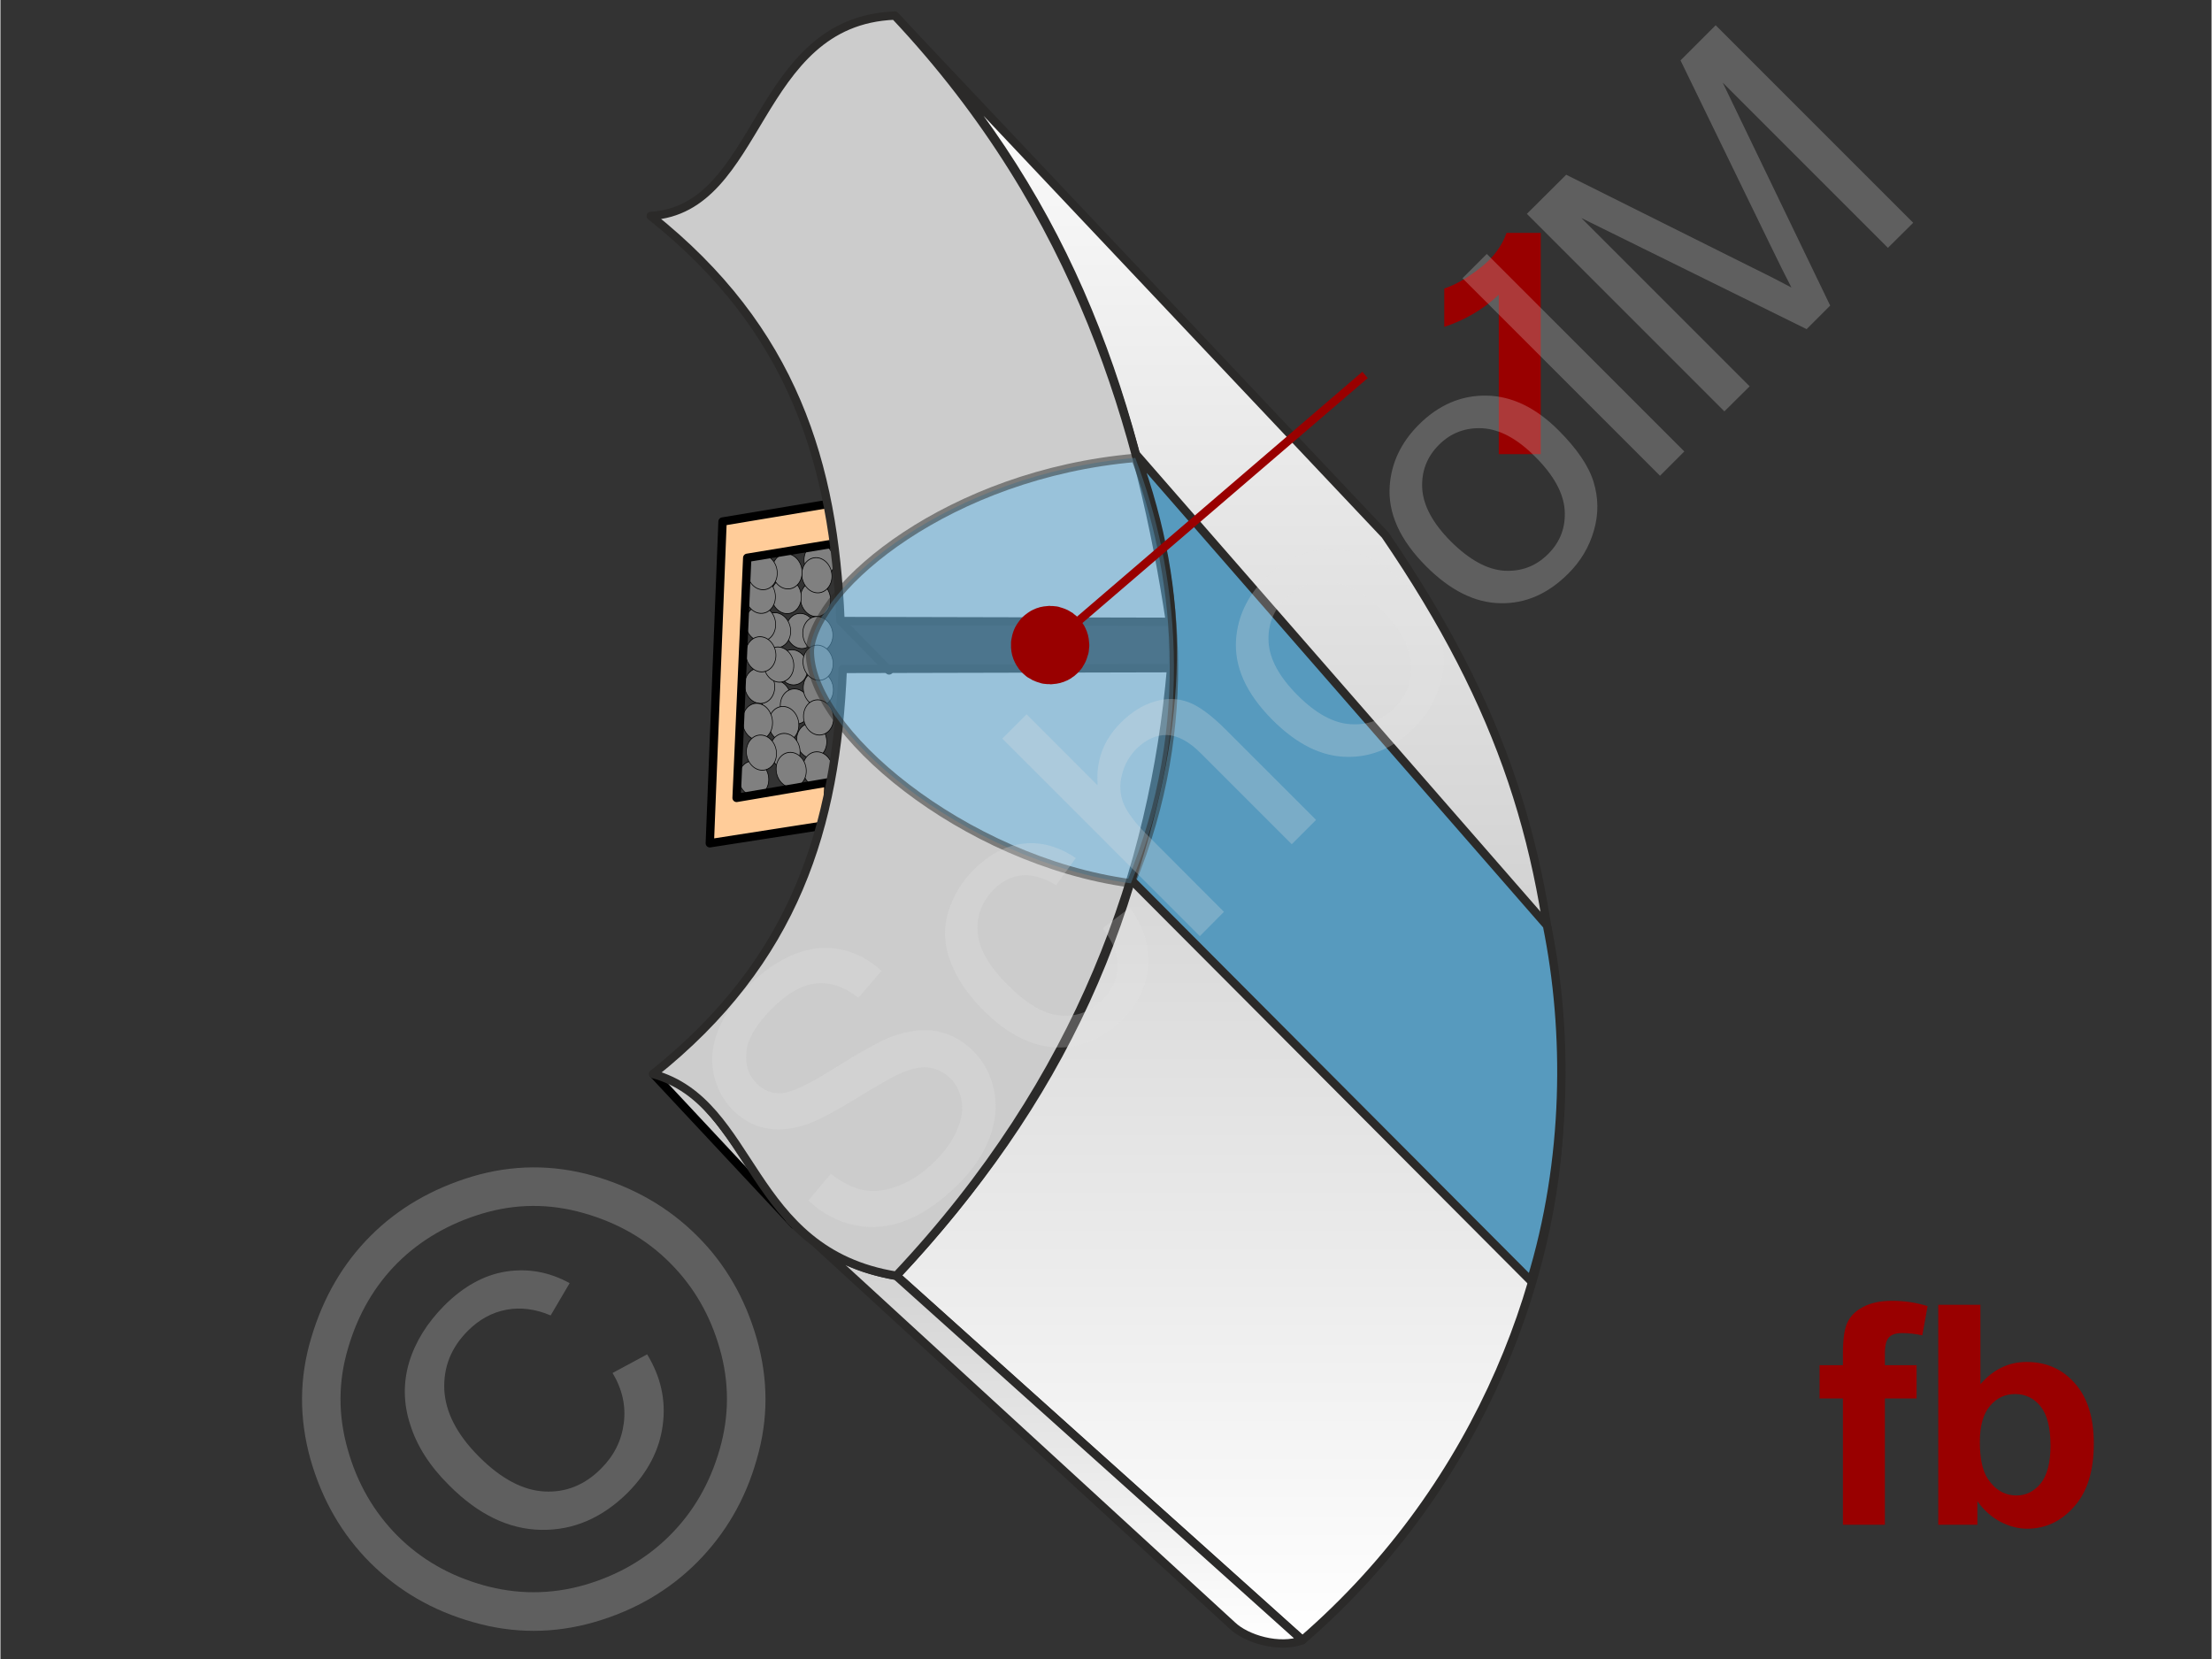 <svg xmlns="http://www.w3.org/2000/svg" width="240px" height="180px" style="shape-rendering:geometricPrecision;text-rendering:geometricPrecision;image-rendering:optimizeQuality;fill-rule:evenodd;clip-rule:evenodd" viewBox="0 0 116.42 87.35" xmlns:xlink="http://www.w3.org/1999/xlink"><rect x="0" y="0" width="116.42" height="87.35" fill="#333333" stroke="none"/><defs><linearGradient id="id0" gradientUnits="userSpaceOnUse" x1="64.57" y1="54.47" x2="64.57" y2="0.85"><stop offset="0" style="stop-opacity:1;stop-color:#ccc"/><stop offset="1" style="stop-opacity:1;stop-color:white"/></linearGradient><linearGradient id="id1" gradientUnits="userSpaceOnUse" xlink:href="#id0" x1="55.05" y1="64.19" x2="55.05" y2="86.54"/><linearGradient id="id2" gradientUnits="userSpaceOnUse" xlink:href="#id0" x1="64.65" y1="35.19" x2="64.65" y2="86.36"/></defs><g id="Ebene_x0020_1"><g id="_1663835840"><g><g><ellipse transform="matrix(0.001 0.089 -0.077 -0.004 42.915 31.538)" rx="10.4" ry="10.3" style="fill:gray;stroke:#000;stroke-width:.44;stroke-miterlimit:22.926"/><ellipse transform="matrix(0.001 0.089 -0.077 -0.004 42.154 33.223)" rx="10.4" ry="10.3" style="fill:gray;stroke:#000;stroke-width:.44;stroke-miterlimit:22.926"/><ellipse transform="matrix(0.001 0.089 -0.077 -0.004 40.83 36.746)" rx="10.4" ry="10.3" style="fill:gray;stroke:#000;stroke-width:.44;stroke-miterlimit:22.926"/><ellipse transform="matrix(0.001 0.089 -0.077 -0.004 41.715 35.136)" rx="10.4" ry="10.3" style="fill:gray;stroke:#000;stroke-width:.44;stroke-miterlimit:22.926"/><ellipse transform="matrix(0.001 0.089 -0.077 -0.004 41.854 37.197)" rx="10.4" ry="10.3" style="fill:gray;stroke:#000;stroke-width:.44;stroke-miterlimit:22.926"/><ellipse transform="matrix(0.001 0.089 -0.077 -0.004 41.376 31.383)" rx="10.4" ry="10.3" style="fill:gray;stroke:#000;stroke-width:.44;stroke-miterlimit:22.926"/><ellipse transform="matrix(0.001 0.089 -0.077 -0.004 41.244 38.123)" rx="10.4" ry="10.3" style="fill:gray;stroke:#000;stroke-width:.44;stroke-miterlimit:22.926"/><ellipse transform="matrix(0.001 0.089 -0.077 -0.004 42.714 39.007)" rx="10.4" ry="10.3" style="fill:gray;stroke:#000;stroke-width:.44;stroke-miterlimit:22.926"/><ellipse transform="matrix(0.001 0.089 -0.077 -0.004 40.814 33.184)" rx="10.4" ry="10.3" style="fill:gray;stroke:#000;stroke-width:.44;stroke-miterlimit:22.926"/><ellipse transform="matrix(0.001 0.089 -0.077 -0.004 41.31 39.542)" rx="10.4" ry="10.3" style="fill:gray;stroke:#000;stroke-width:.44;stroke-miterlimit:22.926"/><ellipse transform="matrix(0.001 0.089 -0.077 -0.004 43.037 33.387)" rx="10.4" ry="10.3" style="fill:gray;stroke:#000;stroke-width:.44;stroke-miterlimit:22.926"/><ellipse transform="matrix(0.001 0.089 -0.077 -0.004 43.062 36.266)" rx="10.4" ry="10.3" style="fill:gray;stroke:#000;stroke-width:.44;stroke-miterlimit:22.926"/><ellipse transform="matrix(0.001 0.089 -0.077 -0.004 39.975 36.112)" rx="10.4" ry="10.3" style="fill:gray;stroke:#000;stroke-width:.44;stroke-miterlimit:22.926"/><ellipse transform="matrix(0.001 0.089 -0.077 -0.004 40.023 32.836)" rx="10.4" ry="10.3" style="fill:gray;stroke:#000;stroke-width:.44;stroke-miterlimit:22.926"/><ellipse transform="matrix(0.001 0.089 -0.077 -0.004 43.032 40.51)" rx="10.4" ry="10.3" style="fill:gray;stroke:#000;stroke-width:.44;stroke-miterlimit:22.926"/><ellipse transform="matrix(0.001 0.089 -0.077 -0.004 40.979 34.992)" rx="10.4" ry="10.3" style="fill:gray;stroke:#000;stroke-width:.44;stroke-miterlimit:22.926"/><ellipse transform="matrix(0.001 0.089 -0.077 -0.004 41.635 40.539)" rx="10.4" ry="10.3" style="fill:gray;stroke:#000;stroke-width:.44;stroke-miterlimit:22.926"/><ellipse transform="matrix(0.001 0.089 -0.077 -0.004 40.011 31.369)" rx="10.4" ry="10.3" style="fill:gray;stroke:#000;stroke-width:.44;stroke-miterlimit:22.926"/><ellipse transform="matrix(0.001 0.089 -0.077 -0.004 43.05 34.895)" rx="10.4" ry="10.3" style="fill:gray;stroke:#000;stroke-width:.44;stroke-miterlimit:22.926"/><ellipse transform="matrix(0.001 0.089 -0.077 -0.004 43.075 37.774)" rx="10.4" ry="10.3" style="fill:gray;stroke:#000;stroke-width:.44;stroke-miterlimit:22.926"/><ellipse transform="matrix(0.001 0.089 -0.077 -0.004 39.66 40.992)" rx="10.4" ry="10.3" style="fill:gray;stroke:#000;stroke-width:.44;stroke-miterlimit:22.926"/><ellipse transform="matrix(0.001 0.089 -0.077 -0.004 43.104 29.534)" rx="10.4" ry="10.3" style="fill:gray;stroke:#000;stroke-width:.44;stroke-miterlimit:22.926"/><ellipse transform="matrix(0.001 0.093 -0.077 -0.004 39.86 37.999)" rx="10.4" ry="10.3" style="fill:gray;stroke:#000;stroke-width:.44;stroke-miterlimit:22.926"/><ellipse transform="matrix(0.001 0.089 -0.077 -0.004 40.037 34.45)" rx="10.4" ry="10.3" style="fill:gray;stroke:#000;stroke-width:.44;stroke-miterlimit:22.926"/><ellipse transform="matrix(0.001 0.089 -0.077 -0.004 40.068 39.628)" rx="10.4" ry="10.3" style="fill:gray;stroke:#000;stroke-width:.44;stroke-miterlimit:22.926"/><ellipse transform="matrix(0.001 0.089 -0.077 -0.004 42.988 30.288)" rx="10.4" ry="10.3" style="fill:gray;stroke:#000;stroke-width:.44;stroke-miterlimit:22.926"/><ellipse transform="matrix(0.001 0.089 -0.077 -0.004 41.418 30.082)" rx="10.4" ry="10.3" style="fill:gray;stroke:#000;stroke-width:.44;stroke-miterlimit:22.926"/><ellipse transform="matrix(0.001 0.089 -0.077 -0.004 40.108 30.124)" rx="10.4" ry="10.3" style="fill:gray;stroke:#000;stroke-width:.44;stroke-miterlimit:22.926"/><polygon points="44.26,26.42 44.17,28.57 39.32,29.37 38.76,42.01 43.6,41.19 43.51,43.44 37.35,44.4 38.02,27.46" style="fill:#fc9;stroke:#000;stroke-width:.44;stroke-linejoin:round;stroke-miterlimit:22.926"/></g><g><path d="M41.79 64.48l-7.4 -7.92c3.24,0.55 5.01,5.34 7.4,7.92z" style="fill:#ccc;stroke:#000;stroke-width:.44;stroke-linecap:round;stroke-linejoin:round;stroke-miterlimit:22.926"/><path d="M82.03 54.47c-0.6,-9.69 -2.85,-17.13 -9.12,-26.3l-25.8 -27.32c8.61,9.11 12.49,19 14.47,31.89l20.45 21.73z" style="fill:url(#id0);stroke:#2b2a29;stroke-width:.44;stroke-linecap:round;stroke-linejoin:round;stroke-miterlimit:22.926"/><path d="M82.12 57.61c0.02,8.92 -3.98,20.45 -13.57,28.75l-21.38 -19.2c8.55,-9.11 13.24,-18.89 14.47,-31.97l20.48 22.42z" style="fill:url(#id2);stroke:#2b2a29;stroke-width:.44;stroke-linecap:round;stroke-linejoin:round;stroke-miterlimit:22.926"/><path d="M68.55 86.36c-1.21,0.46 -2.95,-0.06 -3.7,-0.78l-23.31 -21.39c1.3,1.49 3.3,2.59 5.63,2.99l21.38 19.18z" style="fill:url(#id1);stroke:#2b2a29;stroke-width:.44;stroke-linecap:round;stroke-linejoin:round;stroke-miterlimit:22.926"/><path d="M61.58 32.74c-1.49,-9.87 -4.68,-21.5 -14.49,-31.92 -7.45,0.29 -6.96,10.2 -12.85,10.55 7.52,5.98 9.64,13.03 9.99,21.33l17.35 0.04z" style="fill:#ccc;stroke:#2b2a29;stroke-width:.44;stroke-linecap:round;stroke-linejoin:round;stroke-miterlimit:22.926"/><path d="M59.78 23.91c2.72,7.59 2.53,13.87 -0.23,22.43l21.03 21.1c1.96,-6.38 1.98,-13.12 0.85,-18.71l-21.65 -24.82z" style="fill:#579abe;stroke:#2b2a29;stroke-width:.44;stroke-linejoin:round;stroke-miterlimit:22.926"/><path d="M61.64 35.18c-0.91,10.43 -4.66,21.57 -14.47,31.99 -7.88,-1.27 -7.39,-9.13 -12.81,-10.62 7.52,-5.98 9.64,-13.03 9.99,-21.33l17.29 -0.04z" style="fill:#ccc;stroke:#2b2a29;stroke-width:.44;stroke-linecap:round;stroke-linejoin:round;stroke-miterlimit:22.926"/><line x1="44.27" y1="32.73" x2="46.79" y2="35.3" style="fill:none;stroke:#2b2a29;stroke-width:.44;stroke-linecap:round;stroke-miterlimit:22.926"/><path d="M59.75 24.11c2.22,5.78 3.26,14.01 -0.23,22.4 -8.81,-1.19 -17.04,-8.12 -16.9,-12.32 0.35,-3.35 7.36,-9.23 17.13,-10.08z" style="fill:#66b8e8;fill-opacity:.502;stroke:#2b2a29;stroke-width:.44;stroke-linejoin:round;stroke-miterlimit:22.926;stroke-opacity:.502"/><path d="M81.1 23.91l-2.21 0 0 -8.39c-0.81,0.76 -1.77,1.33 -2.87,1.69l0 -2.02c0.58,-0.19 1.21,-0.55 1.89,-1.08 0.68,-0.53 1.14,-1.14 1.39,-1.85l1.8 0 0 11.65z" style="fill:#900;fill-rule:nonzero"/><g><line x1="71.85" y1="19.74" x2="55.27" y2="33.97" style="fill:none;fill-rule:nonzero;stroke:#900;stroke-width:.44;stroke-miterlimit:22.926"/><polygon id="1" points="56.61,35.53 56.61,35.53 56.53,35.6 56.44,35.66 56.36,35.72 56.27,35.77 56.18,35.82 56.08,35.86 55.99,35.9 55.89,35.93 55.8,35.96 55.7,35.98 55.6,36 55.5,36.01 55.41,36.02 55.31,36.03 55.21,36.02 55.11,36.02 55.01,36.01 54.91,36 54.81,35.98 54.72,35.95 54.62,35.92 54.53,35.89 54.44,35.85 54.34,35.81 54.26,35.76 54.17,35.71 54.08,35.66 54,35.6 53.92,35.53 53.84,35.46 53.77,35.39 53.7,35.31 53.7,35.31 53.63,35.23 53.57,35.14 53.51,35.05 53.46,34.97 53.41,34.87 53.37,34.78 53.33,34.69 53.3,34.59 53.27,34.5 53.25,34.4 53.23,34.3 53.22,34.2 53.21,34.1 53.21,34.01 53.21,33.91 53.21,33.81 53.22,33.71 53.24,33.61 53.26,33.51 53.28,33.42 53.31,33.32 53.34,33.23 53.38,33.13 53.42,33.04 53.47,32.95 53.52,32.87 53.58,32.78 53.64,32.7 53.7,32.62 53.77,32.54 53.84,32.47 53.92,32.4 53.92,32.4 54.01,32.33 54.09,32.27 54.18,32.21 54.26,32.16 54.36,32.11 54.45,32.07 54.54,32.03 54.64,32 54.73,31.97 54.83,31.95 54.93,31.93 55.03,31.92 55.13,31.91 55.23,31.9 55.32,31.91 55.42,31.91 55.52,31.92 55.62,31.93 55.72,31.95 55.81,31.98 55.91,32.01 56,32.04 56.1,32.08 56.19,32.12 56.28,32.17 56.36,32.22 56.45,32.27 56.53,32.34 56.61,32.4 56.69,32.47 56.76,32.54 56.83,32.62 56.83,32.62 56.9,32.7 56.96,32.79 57.02,32.88 57.07,32.96 57.12,33.06 57.16,33.15 57.2,33.24 57.23,33.34 57.26,33.43 57.28,33.53 57.3,33.63 57.31,33.73 57.32,33.83 57.33,33.93 57.33,34.02 57.32,34.12 57.31,34.22 57.3,34.32 57.28,34.42 57.25,34.51 57.22,34.61 57.19,34.7 57.15,34.8 57.11,34.89 57.06,34.98 57.01,35.06 56.96,35.15 56.9,35.23 56.83,35.31 56.76,35.39 56.69,35.46" style="fill:#900"/></g></g></g><g id="_1663835240"><path d="M95.78 71.88l1.23 0 0 -0.63c0,-0.71 0.07,-1.23 0.22,-1.58 0.15,-0.35 0.43,-0.64 0.83,-0.85 0.41,-0.22 0.92,-0.33 1.54,-0.33 0.64,0 1.26,0.09 1.87,0.28l-0.28 1.54c-0.37,-0.08 -0.71,-0.12 -1.05,-0.12 -0.33,0 -0.56,0.07 -0.7,0.22 -0.15,0.15 -0.22,0.44 -0.22,0.88l0 0.59 1.67 0 0 1.75 -1.67 0 0 6.65 -2.21 0 0 -6.65 -1.23 0 0 -1.75z" style="fill:#900;fill-rule:nonzero"/><path id="1" d="M102.03 80.28l0 -11.58 2.22 0 0 4.18c0.68,-0.78 1.49,-1.17 2.43,-1.17 1.02,0 1.87,0.36 2.53,1.11 0.67,0.74 1.01,1.8 1.01,3.19 0,1.43 -0.34,2.54 -1.03,3.31 -0.68,0.78 -1.51,1.17 -2.48,1.17 -0.48,0 -0.95,-0.13 -1.42,-0.37 -0.46,-0.25 -0.87,-0.61 -1.2,-1.08l0 1.24 -2.06 0zm2.19 -4.36c0,0.87 0.14,1.51 0.41,1.93 0.39,0.59 0.89,0.89 1.53,0.89 0.49,0 0.91,-0.21 1.26,-0.63 0.34,-0.42 0.52,-1.08 0.52,-1.99 0,-0.96 -0.18,-1.65 -0.53,-2.08 -0.34,-0.42 -0.79,-0.64 -1.33,-0.64 -0.54,0 -0.98,0.21 -1.33,0.63 -0.35,0.41 -0.53,1.04 -0.53,1.89z" style="fill:#900;fill-rule:nonzero"/><g><polygon points="0,0 116.42,0 116.42,87.35 0,87.35" style="fill:none"/><g><path d="M42.54 63.21l1.18 -1.41c0.58,0.46 1.16,0.75 1.72,0.86 0.56,0.11 1.18,0.03 1.86,-0.23 0.68,-0.27 1.31,-0.7 1.91,-1.29 0.52,-0.53 0.91,-1.07 1.15,-1.63 0.25,-0.56 0.33,-1.07 0.25,-1.54 -0.08,-0.47 -0.27,-0.87 -0.59,-1.19 -0.33,-0.32 -0.71,-0.51 -1.14,-0.57 -0.43,-0.05 -0.95,0.06 -1.55,0.33 -0.38,0.17 -1.17,0.62 -2.36,1.35 -1.19,0.73 -2.07,1.18 -2.66,1.36 -0.76,0.23 -1.45,0.28 -2.08,0.14 -0.63,-0.14 -1.18,-0.46 -1.66,-0.93 -0.52,-0.53 -0.87,-1.17 -1.02,-1.93 -0.16,-0.75 -0.07,-1.53 0.26,-2.34 0.34,-0.81 0.86,-1.57 1.56,-2.27 0.77,-0.77 1.57,-1.33 2.41,-1.67 0.84,-0.34 1.66,-0.43 2.46,-0.26 0.8,0.16 1.51,0.54 2.15,1.13l-1.22 1.42c-0.73,-0.58 -1.47,-0.84 -2.21,-0.76 -0.75,0.07 -1.52,0.51 -2.32,1.31 -0.83,0.83 -1.29,1.59 -1.36,2.28 -0.08,0.68 0.1,1.24 0.53,1.67 0.37,0.38 0.81,0.55 1.32,0.52 0.51,-0.03 1.45,-0.47 2.82,-1.34 1.38,-0.86 2.36,-1.41 2.97,-1.64 0.88,-0.32 1.68,-0.42 2.4,-0.28 0.71,0.14 1.35,0.49 1.9,1.04 0.56,0.56 0.92,1.23 1.09,2.04 0.17,0.81 0.1,1.64 -0.22,2.5 -0.33,0.87 -0.86,1.67 -1.6,2.42 -0.94,0.94 -1.87,1.59 -2.78,1.95 -0.91,0.36 -1.82,0.45 -2.73,0.26 -0.91,-0.19 -1.72,-0.62 -2.44,-1.3zm15.5 -14.34l1.43 -1.08c0.72,1 1.04,2.02 0.96,3.07 -0.07,1.05 -0.53,1.99 -1.35,2.81 -1.03,1.03 -2.2,1.53 -3.49,1.48 -1.3,-0.05 -2.58,-0.7 -3.83,-1.95 -0.82,-0.81 -1.39,-1.66 -1.73,-2.54 -0.34,-0.87 -0.39,-1.74 -0.14,-2.6 0.25,-0.85 0.69,-1.6 1.34,-2.25 0.82,-0.82 1.7,-1.29 2.63,-1.39 0.93,-0.11 1.86,0.15 2.76,0.76l-1.04 1.43c-0.63,-0.39 -1.22,-0.56 -1.78,-0.52 -0.55,0.05 -1.04,0.29 -1.47,0.71 -0.64,0.65 -0.94,1.4 -0.88,2.26 0.06,0.87 0.58,1.8 1.58,2.79 1.01,1.02 1.94,1.55 2.78,1.62 0.85,0.07 1.59,-0.2 2.21,-0.83 0.5,-0.5 0.77,-1.07 0.8,-1.72 0.03,-0.64 -0.23,-1.32 -0.78,-2.05zm5.11 0.42l-10.4 -10.4 1.28 -1.28 3.74 3.74c-0.1,-1.29 0.3,-2.38 1.21,-3.29 0.55,-0.55 1.14,-0.93 1.78,-1.12 0.63,-0.19 1.22,-0.18 1.79,0.03 0.56,0.21 1.21,0.69 1.95,1.43l4.77 4.77 -1.28 1.28 -4.77 -4.77c-0.63,-0.64 -1.24,-0.96 -1.8,-0.98 -0.57,-0.01 -1.1,0.23 -1.61,0.73 -0.37,0.38 -0.63,0.83 -0.76,1.36 -0.14,0.53 -0.11,1.03 0.08,1.51 0.2,0.47 0.59,1 1.18,1.59l4.11 4.12 -1.27 1.28zm3.83 -11.38c-1.39,-1.39 -2.03,-2.81 -1.92,-4.26 0.09,-1.2 0.6,-2.27 1.53,-3.21 1.04,-1.03 2.23,-1.54 3.56,-1.52 1.34,0.02 2.6,0.62 3.8,1.82 0.96,0.97 1.58,1.87 1.84,2.72 0.27,0.84 0.27,1.7 0.02,2.56 -0.25,0.86 -0.7,1.63 -1.36,2.28 -1.05,1.06 -2.24,1.58 -3.57,1.55 -1.33,-0.02 -2.63,-0.67 -3.9,-1.94zm1.32 -1.3c0.96,0.96 1.89,1.47 2.79,1.52 0.9,0.06 1.67,-0.23 2.32,-0.87 0.63,-0.64 0.92,-1.41 0.86,-2.31 -0.06,-0.91 -0.58,-1.85 -1.56,-2.84 -0.93,-0.93 -1.85,-1.42 -2.75,-1.47 -0.91,-0.05 -1.67,0.24 -2.3,0.86 -0.65,0.65 -0.94,1.42 -0.89,2.32 0.06,0.89 0.56,1.82 1.53,2.79zm6.77 -6.79c-1.39,-1.39 -2.03,-2.81 -1.92,-4.26 0.09,-1.2 0.6,-2.27 1.53,-3.2 1.04,-1.04 2.23,-1.55 3.56,-1.53 1.33,0.02 2.6,0.63 3.79,1.82 0.97,0.97 1.59,1.87 1.85,2.72 0.26,0.84 0.27,1.7 0.02,2.56 -0.25,0.87 -0.7,1.63 -1.36,2.28 -1.06,1.06 -2.25,1.58 -3.57,1.55 -1.33,-0.02 -2.63,-0.67 -3.9,-1.94zm1.31 -1.3c0.97,0.96 1.9,1.47 2.8,1.53 0.9,0.05 1.67,-0.24 2.31,-0.88 0.64,-0.64 0.93,-1.41 0.87,-2.31 -0.06,-0.9 -0.58,-1.85 -1.57,-2.83 -0.93,-0.93 -1.84,-1.42 -2.74,-1.48 -0.91,-0.05 -1.68,0.24 -2.31,0.87 -0.64,0.64 -0.93,1.41 -0.88,2.31 0.06,0.9 0.56,1.83 1.52,2.79zm11 -3.47l-10.4 -10.4 1.28 -1.28 10.4 10.4 -1.28 1.28zm3.39 -3.39l-10.4 -10.4 2.07 -2.06 9.82 4.9c0.92,0.45 1.59,0.8 2.04,1.04 -0.26,-0.5 -0.63,-1.24 -1.11,-2.23l-4.73 -9.73 1.85 -1.85 10.4 10.4 -1.33 1.32 -8.7 -8.7 5.66 11.74 -1.24 1.24 -11.86 -5.85 8.86 8.86 -1.33 1.32z" style="fill:#e6e6e6;fill-rule:nonzero;fill-opacity:.251"/><path d="M19.49 65.07c1.44,-1.44 3.22,-2.48 5.34,-3.12 2.11,-0.63 4.25,-0.65 6.39,-0.04 2.15,0.62 3.97,1.67 5.46,3.16 1.49,1.48 2.53,3.29 3.14,5.41 0.61,2.12 0.62,4.24 0,6.36 -0.6,2.13 -1.66,3.93 -3.14,5.42 -1.49,1.49 -3.3,2.54 -5.42,3.15 -2.12,0.61 -4.25,0.61 -6.37,0 -2.13,-0.6 -3.93,-1.65 -5.42,-3.13 -1.49,-1.49 -2.54,-3.31 -3.15,-5.46 -0.6,-2.15 -0.59,-4.29 0.05,-6.4 0.63,-2.12 1.67,-3.9 3.12,-5.35zm1.42 1.42c-1.21,1.21 -2.08,2.7 -2.6,4.47 -0.53,1.76 -0.54,3.54 -0.03,5.34 0.5,1.79 1.38,3.31 2.62,4.56 1.24,1.24 2.74,2.1 4.51,2.6 1.77,0.5 3.55,0.5 5.32,0 1.77,-0.51 3.28,-1.38 4.52,-2.62 1.24,-1.24 2.11,-2.75 2.62,-4.53 0.51,-1.77 0.51,-3.54 0,-5.31 -0.5,-1.76 -1.37,-3.26 -2.61,-4.5 -1.24,-1.25 -2.76,-2.12 -4.56,-2.63 -1.79,-0.51 -3.57,-0.5 -5.34,0.03 -1.76,0.53 -3.25,1.4 -4.45,2.59zm11.32 5.8l1.82 -0.98c0.72,1.18 1,2.42 0.82,3.73 -0.17,1.31 -0.79,2.49 -1.84,3.55 -1.34,1.33 -2.86,1.99 -4.56,1.96 -1.71,-0.03 -3.32,-0.81 -4.85,-2.35 -1.01,-1 -1.69,-2.06 -2.04,-3.18 -0.37,-1.12 -0.38,-2.22 -0.06,-3.3 0.33,-1.08 0.95,-2.07 1.85,-2.98 1.01,-1.01 2.1,-1.61 3.25,-1.79 1.16,-0.18 2.27,0.02 3.35,0.61l-1 1.7c-0.8,-0.34 -1.58,-0.44 -2.33,-0.3 -0.75,0.14 -1.43,0.51 -2.03,1.11 -0.88,0.88 -1.29,1.91 -1.24,3.1 0.06,1.19 0.67,2.37 1.83,3.53 1.16,1.16 2.31,1.77 3.44,1.83 1.13,0.06 2.12,-0.34 2.97,-1.19 0.69,-0.68 1.09,-1.48 1.21,-2.4 0.12,-0.92 -0.08,-1.8 -0.59,-2.65z" style="fill:#e6e6e6;fill-rule:nonzero;fill-opacity:.251"/></g></g></g></g></g></svg>